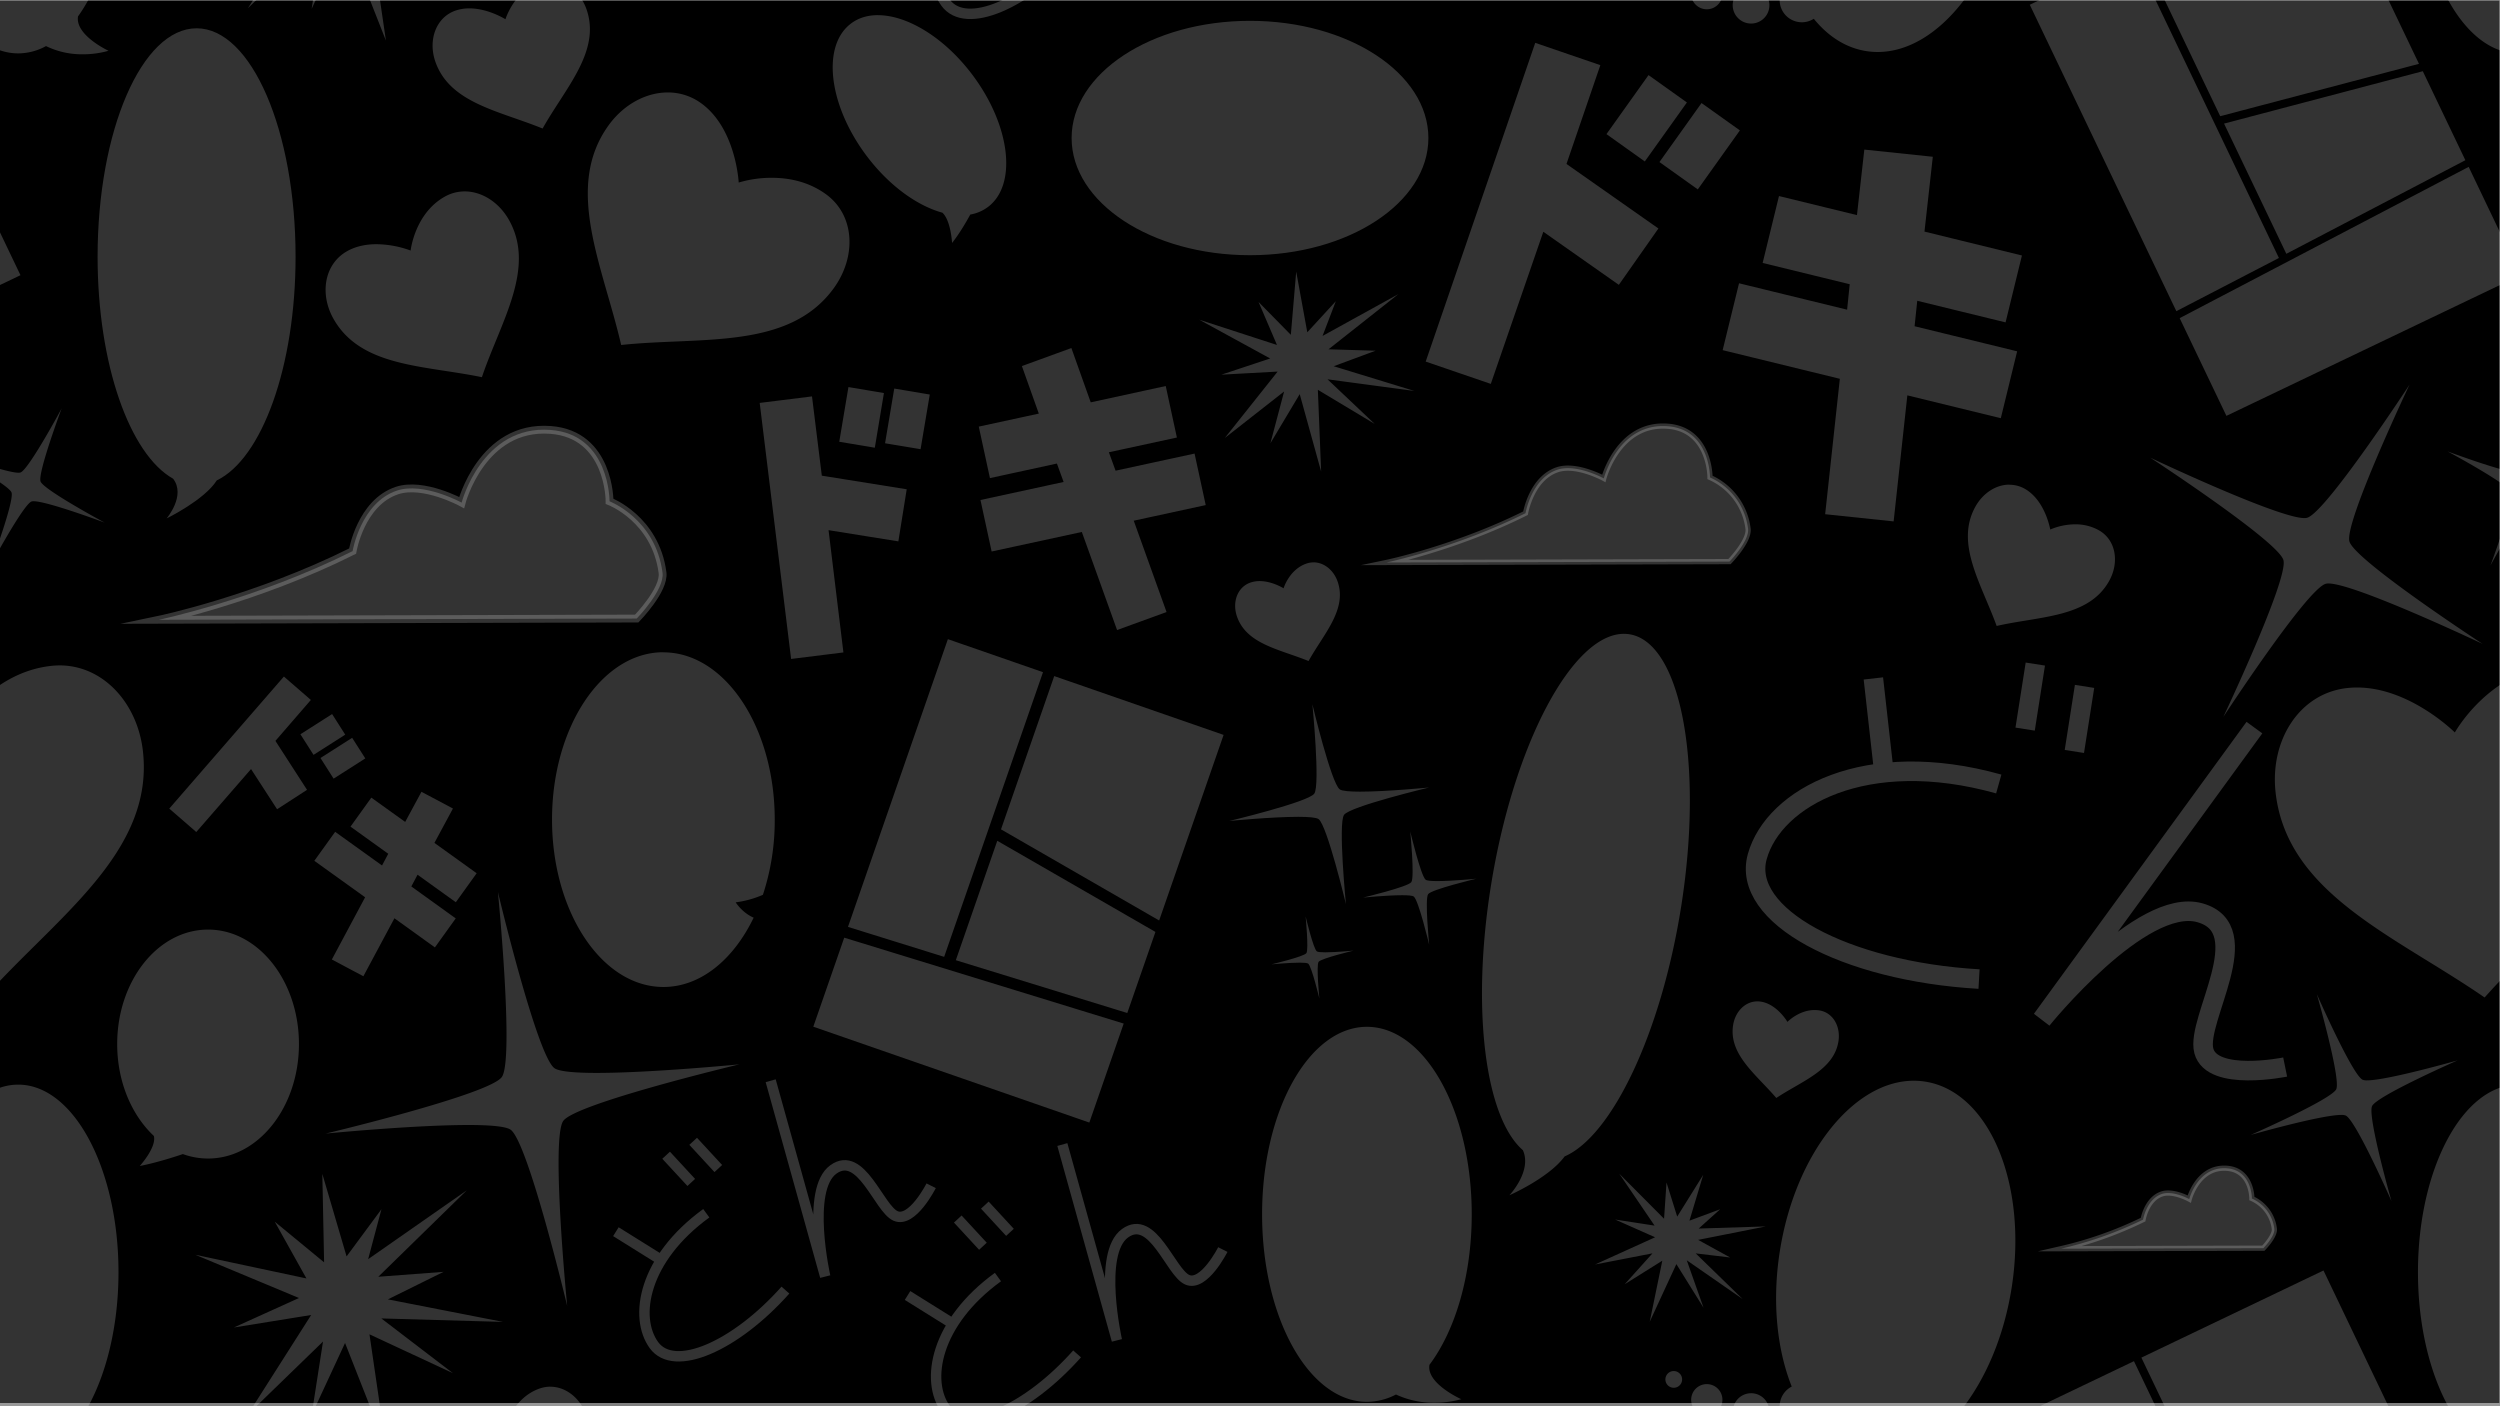 <svg xmlns="http://www.w3.org/2000/svg" id="Layer_1" data-name="Layer 1" viewBox="0 0 1920 1080"><rect x="0" y="0" width="1920" height="1080" fill="#808080" stroke="none"/><defs><style>.cls-2,.cls-4{opacity:.2}.cls-3,.cls-4,.cls-5,.cls-9{fill:#fff}.cls-4,.cls-5,.cls-6,.cls-8,.cls-9{stroke:#fff;stroke-miterlimit:10}.cls-4{stroke-width:4px}.cls-5{stroke-width:7px}.cls-6,.cls-8{fill:none}.cls-6{stroke-width:8px}.cls-8{stroke-width:15px}.cls-9{stroke-width:3px}</style></defs><path d="M-.5.5h1920v1077H-.5z" style="fill:#0000"/><g class="cls-2"><path d="M1442.09 38a56 56 0 0 1-8.47-.65c-23.07-3.62-42.53-21.71-54.79-50.94-12.4-29.55-15.94-66.86-9.95-105 5.6-35.76 19.14-68.68 38.1-92.7 18.67-23.64 41-36.65 62.78-36.65a56 56 0 0 1 8.47.65c23.07 3.62 42.53 21.71 54.79 50.94 12.4 29.55 15.94 66.86 10 105.05-5.6 35.76-19.13 68.68-38.1 92.7C1486.2 25 1463.91 38 1442.09 38" class="cls-3"/><path d="M1469.77-250v4a53 53 0 0 1 8.15.63c22.36 3.5 41.27 21.17 53.26 49.73 12.26 29.22 15.74 66.14 9.82 104-5.56 35.42-18.94 68-37.7 91.77C1485 23.23 1463.28 36 1442.09 36a53 53 0 0 1-8.16-.63c-22.36-3.5-41.27-21.17-53.26-49.73-12.26-29.22-15.74-66.14-9.82-104 5.56-35.43 18.94-68 37.7-91.77 18.28-23.15 40-35.89 61.22-35.89v-4m0 0c-46.2 0-91.11 56.08-102.86 131-12.49 79.71 17.24 150.57 66.41 158.27a56.4 56.4 0 0 0 8.78.68c46.2 0 91.11-56.08 102.86-131 12.49-79.71-17.24-150.57-66.41-158.27a56.4 56.4 0 0 0-8.78-.68M1344.83 16.09a12 12 0 1 1 0-24.09 12 12 0 0 1 12 11.38 11.92 11.92 0 0 1-3 8.7 12 12 0 0 1-9 4Z" class="cls-3"/><path d="M1344.84-6a10 10 0 1 1-7.49 3.34 10.1 10.1 0 0 1 7.49-3.34m0-4a14 14 0 0 0-9.37 24.51 14.05 14.05 0 0 0 19.83-1.09 14 14 0 0 0-1.09-19.84 14 14 0 0 0-9.37-3.58M1310.83 5.09a10.06 10.06 0 0 1-6.7-2.56 10.07 10.07 0 0 1-.78-14.19 10.1 10.1 0 0 1 7.49-3.34 10.06 10.06 0 0 1 6.7 2.56 10 10 0 0 1 3.33 6.93 10 10 0 0 1-2.55 7.26 10.07 10.07 0 0 1-7.49 3.34" class="cls-3"/><path d="M1310.84-13a8 8 0 0 1 5.36 2.05 8 8 0 0 1 .63 11.36 8 8 0 0 1-6 2.68 8 8 0 0 1-5.36-2 8 8 0 0 1-.63-11.36 8.08 8.08 0 0 1 6-2.68m0-4a12 12 0 0 0-9 4 12 12 0 0 0 .94 17 12 12 0 0 0 8 3.07 12 12 0 0 0 9-4 12 12 0 0 0-.94-17 12 12 0 0 0-8-3.07M1383.83 15.09a15 15 0 0 1-10-3.83 14.93 14.93 0 0 1-5-10.38 15 15 0 0 1 3.8-10.88 15.08 15.08 0 0 1 11.21-5 15 15 0 0 1 10 3.84 15.06 15.06 0 0 1 1.18 21.24 15.07 15.07 0 0 1-11.22 5Z" class="cls-3"/><path d="M1383.84-13a13 13 0 0 1 8.7 3.33 13.07 13.07 0 0 1 1 18.42 13.1 13.1 0 0 1-9.73 4.34 13.06 13.06 0 0 1-8.7-3.32 13 13 0 0 1-4.32-9 13 13 0 0 1 3.31-9.42 13.05 13.05 0 0 1 9.72-4.34m0-4a17 17 0 0 0-12.7 5.67 17.06 17.06 0 0 0 1.32 24.08 17.07 17.07 0 0 0 24.08-1.33 17 17 0 0 0-1.33-24.07 17 17 0 0 0-11.35-4.36Z" class="cls-3"/></g><g class="cls-2"><path d="m1099.38 275.53 81.85-238.16 43.41 14.86-25.7 75.04 69.89 49.08-26.36 37.54-58.99-41.42-40.69 117.92z" class="cls-3"/><path d="m1183.4 41.81 36.79 12.6-23.71 69.24-1.7 5 4.3 3L1264 177.2l-22.39 31.8-52.32-36.74-7.6-5.34-3 8.78-38 110.23-36.79-12.6zm-4.34-8.89-84.13 244.78 50 17.13L1185.27 178l58 40.76 30.39-43.28-70.6-49.57 26-75.87-50-17.13Z" class="cls-3"/><path d="m1238.68 102.177 28.256-39.614 23.756 16.944-28.257 39.615z" class="cls-3"/><path d="m1267.71 67.41 18.06 12.88-24.19 33.92-18.06-12.88zm-1.63-9.76L1233.76 103l29.45 21 32.33-45.31-29.46-21ZM1279.364 123.66l28.257-39.614 23.755 16.944-28.257 39.615z" class="cls-3"/><path d="m1308.4 88.91 18.06 12.87-24.19 33.92-18.06-12.88zm-1.63-9.77-32.32 45.32 29.45 21 32.33-45.32zM1405.55 391.74l11.23-103.51-89.54-21.89 10.89-44.57 83.46 20.4 2.79-26.58-66.44-16.24 10.89-44.56 60.35 14.75 5.71-50.82 45.63 4.79-6.35 57.02 74.41 18.19-10.9 44.57-68.32-16.7-2.79 26.58 78.34 19.15-10.89 44.56-72.26-17.66-10.58 97.3z" class="cls-3"/><path d="m1438 122.57 38.67 4.05-5.67 50.47-.68 6.11 6 1.46 68 16.63-9.24 37.77-61-14.92-7.78-1.9-.84 8-2 19.55-.64 6.08 5.94 1.45 72 17.59-9.23 37.77-65-15.88-7.76-1.9-.86 7.94-9.77 89.87-38.67-4.06 10.51-97 .67-6.1-6-1.45-83.16-20.33 9.21-37.77 76.17 18.62 7.79 1.9.83-8 2-19.55.64-6.08-5.94-1.45-60.07-14.69 9.28-37.75 53.09 13 7.73 1.89.89-7.91 4.87-43.4m-6.18-7.69-5.65 50.31-59.89-14.64-12.55 51.37 66.87 16.35-2 19.55-83-20.28-12.58 51.36 90 22-11.28 104 52.59 5.52 10.53-96.8 71.78 17.54 12.55-51.36-78.77-19.26 2.05-19.55 67.83 16.58 12.56-51.37-74.84-18.35 6.4-57.47-52.59-5.51Z" class="cls-3"/></g><path d="M1328.24 431.31s15.5-15.84 14.26-25.3a49.76 49.76 0 0 0-29.21-39.32s.21-36.9-32.57-39.35c-37.82-2.83-49 40.08-49 40.08s-21.06-11.54-35.63-6.68c-20 6.68-24.49 33.4-24.49 33.4-53.43 26.72-106.87 37.86-106.87 37.86Z" class="cls-4"/><g class="cls-2"><path d="M1535 477.82c-2.29-6.15-4.87-12.26-7.37-18.19-10.4-24.65-20.23-47.93-8.36-69.3 5.35-9.64 14.52-15.63 23.92-15.63a21.26 21.26 0 0 1 10.43 2.73c14.66 8.13 18.44 29.4 18.48 29.61l.55 3.26 3-1.42a47.4 47.4 0 0 1 18.09-3.75 34.1 34.1 0 0 1 16.79 4.16 21.65 21.65 0 0 1 10.79 15.19 30.56 30.56 0 0 1-3.67 20.46c-11.61 20.9-36 24.89-61.85 29.12-6.8 1.12-13.91 2.27-20.8 3.76" class="cls-3"/><path d="M1543.2 377.2a18.84 18.84 0 0 1 9.23 2.41c13.58 7.54 17.19 27.65 17.22 27.85l1.1 6.52 6-2.84a44.1 44.1 0 0 1 17-3.51 31.67 31.67 0 0 1 15.58 3.84 19.07 19.07 0 0 1 9.55 13.48 28.13 28.13 0 0 1-3.4 18.77c-11 19.85-34.85 23.75-60.08 27.87-6.18 1-12.54 2.05-18.79 3.34-2.11-5.51-4.41-11-6.65-16.27-10.16-24.07-19.75-46.81-8.48-67.12 4.92-8.85 13.24-14.34 21.73-14.34m0-5c-10.22 0-20.31 6.47-26.11 16.91-15.75 28.37 4.58 59.19 16.33 91.63 33-7.59 70.66-6.22 86.41-34.59 8-14.37 5.23-31.65-8.09-39a36.7 36.7 0 0 0-18-4.47 49.25 49.25 0 0 0-19.16 4s-3.8-22.55-19.73-31.39a23.76 23.76 0 0 0-11.64-3Z" class="cls-3"/></g><g class="cls-2"><path d="m132.16 620.87 85.99-99.14 18.47 15.99-26.97 31.16 24.14 37.24-20.5 13.28-20.28-31.28-42.38 48.74z" class="cls-3"/><path d="m218.31 523.85 16.2 14-25.25 29.18-1.48 1.7 1.23 1.89 22.7 35-18 11.66L195.35 589l-2.16-3.34-2.62 3-40.09 46.1-16.21-14 84-96.87m-.31-4.23L130 621l20.74 18 42.06-48.37 20 30.87 23-14.91L211.52 569l27.22-31.44-20.74-18Z" class="cls-3"/><path d="m232.797 564.37 21.811-13.911 8.475 13.287-21.811 13.912z" class="cls-3"/><path d="M254.14 552.54 261 563.3l-19.28 12.3-6.87-10.76 19.28-12.3m.92-4.14-24.34 15.52 10.09 15.82 24.34-15.52-10.08-15.82ZM248.194 582.599l21.811-13.911 8.475 13.287-21.811 13.911z" class="cls-3"/><path d="m269.54 570.77 6.87 10.77-19.28 12.29-6.87-10.76zm.92-4.14-24.34 15.52L256.21 598l24.34-15.53-10.09-15.82ZM256.88 736.28l25.51-47.65-38.85-27.92 14.25-19.83 36.15 25.98 6.2-11.68-28.84-20.73 14.26-19.83 26.13 18.78 12.58-23.29 21.58 11.45-14.14 26.23L364 671l-14.26 19.83-29.58-21.26-6.2 11.68 33.99 24.43-14.25 19.84-31.3-22.5-23.94 44.71z" class="cls-3"/><path d="m324.88 612.13 18.93 10L331 645.92l-1.25 2.32 2.14 1.54 30 21.56-12.5 17.4-27-19.39-2.79-2-1.61 3-4.78 9-1.21 2.35 2.12 1.53L345.86 706l-12.51 17.39-28.68-20.59-2.78-2-1.62 3-22.43 41.9-18.93-10 24.18-45.16 1.24-2.32-2.14-1.53-36.56-26.28L258.14 643l33.53 24.1 2.79 2 1.61-3 4.78-9 1.23-2.32-2.08-1.58-26.6-19.09 12.5-17.4 23.53 16.91 2.77 2 1.62-3 11.06-20.48m-1.22-4-12.48 23.1-26-18.66-16 22.27 29 20.84-4.78 9-36-25.85-16 22.26 39 28-25.55 47.8 24.22 12.86 23.85-44.52L334 727.61l16-22.27-34.1-24.55 4.78-9 29.4 21.13 16-22.27-32.44-23.31 14.23-26.4-24.22-12.86Z" class="cls-3"/></g><g class="cls-2"><path d="m11.06 209.71-219.53 105.01-32.93-68.85 215.75-112.93z" class="cls-5"/></g><g class="cls-2"><path d="M732.33 182.64c-.68-5.6-2.55-15.75-7.52-20.38l-.27-.26-.36-.09c-19.93-5.46-41.57-21.81-57.88-43.74-28.45-38.23-33.71-82.63-11.73-99 5.4-4 12-6.06 19.7-6.06 22.91 0 51.06 17.95 71.73 45.73 28.45 38.23 33.71 82.63 11.74 99a30.3 30.3 0 0 1-12.81 5.46l-.7.12-.34.63a169 169 0 0 1-11.56 18.59" class="cls-3"/><path d="M674.27 14.63c22.45 0 50.13 17.72 70.53 45.13 13.71 18.42 22.41 38.79 24.51 57.36 2 18-2.39 32-12.47 39.52a28.8 28.8 0 0 1-12.17 5.18l-1.42.26-.68 1.26c-3.67 6.73-6.89 11.82-9.29 15.34-1-5.85-3.12-13.47-7.45-17.52l-.54-.5-.71-.2c-19.62-5.38-41-21.52-57.08-43.18-13.71-18.43-22.41-38.8-24.5-57.37-2-18 2.4-32 12.47-39.52 5.14-3.82 11.47-5.76 18.81-5.76m0-3c-7.76 0-14.81 2-20.6 6.36-22.68 16.87-17.57 62.12 11.41 101.08 17.26 23.18 39.08 38.91 58.69 44.28 6.54 6.11 7.41 23.24 7.41 23.24s5.91-7 14-21.82a31.7 31.7 0 0 0 13.43-5.72c22.69-16.87 17.57-62.13-11.41-101.05-21.58-29-50.31-46.34-72.94-46.34Z" class="cls-3"/></g><g class="cls-2"><path d="M63.47 38.69a59.06 59.06 0 0 1-26.77-6L35.3 32l-1.37.74A41.8 41.8 0 0 1 14 38C-5.41 38-23.8 23.58-37.8-2.59-52.12-29.36-60-65-60-103s7.88-73.64 22.2-100.41C-23.8-229.58-5.41-244 14-244s37.8 14.42 51.8 40.59C80.12-176.64 88-141 88-103c0 44.69-11.4 87.24-30.5 113.83l-.41.57-.12.69c-1.19 7.15 2.82 14.37 11.92 21.47A70 70 0 0 0 75 37.78a74.6 74.6 0 0 1-11.53.91" class="cls-3"/><path d="M14-241c18.25 0 35.71 13.85 49.16 39C77.24-175.65 85-140.49 85-103 85-58.92 73.81-17 55.06 9.08l-.82 1.14L54 11.6c-1.65 9.87 5.32 18.2 12.6 24-1 0-2.06.07-3.14.07A56.2 56.2 0 0 1 38 30l-2.79-1.4-2.74 1.48A38.86 38.86 0 0 1 14 35C-4.25 35-21.71 21.15-35.16-4-49.24-30.35-57-65.51-57-103s7.76-72.65 21.84-99c13.45-25.15 30.91-39 49.16-39m0-6c-42.53 0-77 64.47-77 144S-28.53 41 14 41a44.7 44.7 0 0 0 21.35-5.61 62.6 62.6 0 0 0 28.12 6.3A71.4 71.4 0 0 0 83.35 39S57.52 27 59.93 12.58C78.79-13.66 91-55.66 91-103c0-79.53-34.47-144-77-144" class="cls-3"/></g><g class="cls-2"><path d="M.3 417.45C5.62 402 11.88 382 10.24 377.67s-19.61-15.33-33.81-23.44c13.62 4.69 31.34 10.32 37.76 10.32a6.3 6.3 0 0 0 2.14-.3c4.35-1.64 15.26-19.52 23.37-33.7C34.38 346 28.12 366 29.76 370.33s19.62 15.33 33.82 23.44c-13.58-4.69-31.35-10.32-37.77-10.32a6.3 6.3 0 0 0-2.14.3c-4.35 1.64-15.26 19.52-23.37 33.7" class="cls-3"/><path d="M33.94 343.24c-7.3 23.05-6.16 26.1-5.59 27.62s1.72 4.56 22.35 17.05c-10.27-3.24-20.26-6-24.89-6a7.7 7.7 0 0 0-2.67.4c-1.51.57-4.56 1.72-17.08 22.41 7.3-23.05 6.16-26.1 5.59-27.62s-1.72-4.56-22.35-17.05c10.27 3.24 20.26 6 24.89 6a7.7 7.7 0 0 0 2.67-.4c1.51-.57 4.56-1.72 17.08-22.41m13.41-29.57s-25.17 46.77-31.55 49.17a4.6 4.6 0 0 1-1.61.21c-10.61 0-54.52-16.4-54.52-16.4S6.44 371.82 8.84 378.2s-16.19 56.13-16.19 56.13 25.17-46.77 31.55-49.17a4.6 4.6 0 0 1 1.61-.21c10.61 0 54.52 16.4 54.52 16.4s-46.77-25.17-49.17-31.55 16.19-56.13 16.19-56.13" class="cls-3"/></g><g class="cls-2"><path d="M478.61 262.74c-2.9-12.25-6.43-24.54-9.85-36.45-13.6-47.32-26.44-92 .31-129C480.1 82.06 496.47 73 512.86 73a41.57 41.57 0 0 1 24.51 8c13.36 9.66 20.24 25.22 23.67 36.56a106.4 106.4 0 0 1 4.28 22.78l.13 2.64 2.51-.84a87.1 87.1 0 0 1 24.83-3.54c15.57 0 29.12 4.1 40.28 12.17 10.18 7.36 16.3 18.59 17.22 31.62.9 12.82-3.19 26.23-11.53 37.76-26.18 36.1-71.66 38.03-119.76 40.09-13.34.56-27.06 1.15-40.39 2.5" class="cls-3"/><path d="M512.86 71v4a39.57 39.57 0 0 1 23.33 7.57c24.89 18 27.11 57.42 27.13 57.82l.26 5.27 5-1.67a84.7 84.7 0 0 1 24.2-3.44c15.14 0 28.3 4 39.11 11.79a39.9 39.9 0 0 1 16.39 30.14c.88 12.35-3.08 25.3-11.15 36.45-25.61 35.4-70.62 37.32-118.27 39.35-12.75.54-25.88 1.1-38.72 2.34-2.83-11.74-6.2-23.47-9.47-34.84-13.46-46.84-26.17-91.08 0-127.26C481.35 83.75 497.11 75 512.86 75zm0 0c-16.79 0-33.91 9.28-45.41 25.17-34.54 47.75-4.55 107.73 9.62 168.78 61.18-6.54 128.76 4.08 163.31-43.67 17.5-24.2 16.29-56-6.14-72.18-13.65-9.88-28.94-12.55-41.45-12.55a88 88 0 0 0-25.47 3.65s-2-41.48-28.78-60.87A43.3 43.3 0 0 0 512.86 71" class="cls-3"/></g><g class="cls-2"><path d="M415.21 94.32c-6.17-2.43-12.47-4.64-18.6-6.78-26.18-9.16-50.92-17.82-59-41.6a31.27 31.27 0 0 1 0-21.3 22 22 0 0 1 13.53-13.24 28.9 28.9 0 0 1 9.36-1.47c13.3 0 25.67 7.76 25.79 7.84l3.9 2.48 1.34-4.42c.06-.2 6.3-20.06 24.22-26.16a21.3 21.3 0 0 1 6.93-1.17c10.6 0 20.47 8.08 24.56 20.11 7.92 23.26-6 44.79-20.74 67.6-3.81 5.89-7.73 11.95-11.29 18.11" class="cls-3"/><path d="M422.68-8c9.1 0 17.64 7.13 21.25 17.74 3.3 9.69 2.77 19.59-1.66 31.16-4.2 11-11.25 21.86-18.71 33.41-3.3 5.1-6.68 10.34-9.86 15.67-5.33-2-10.69-3.91-15.93-5.74C371.31 75 348.45 67 340.91 44.82a27.74 27.74 0 0 1 0-18.92 18.47 18.47 0 0 1 11.38-11.19 25.6 25.6 0 0 1 8.23-1.28c12.23 0 23.81 7.22 23.91 7.29l7.79 5 2.67-8.87c.06-.18 5.85-18.38 22-23.88a18 18 0 0 1 5.8-1m0-7a24.9 24.9 0 0 0-8.06 1.35c-19.92 6.79-26.44 28.47-26.44 28.47S375 6.43 360.5 6.43A32.4 32.4 0 0 0 350 8.08c-15.19 5.18-21.32 22.6-15.74 39 10.93 32.11 49.07 38 82.46 51.63C434 67.8 461.49 39.59 450.56 7.48 446-5.87 434.87-15 422.68-15Z" class="cls-3"/></g><g class="cls-2"><path d="M368.15 286.24c-8.56-1.69-17.27-3-25.73-4.32-34.89-5.34-67.85-10.38-83.71-38.55-10.2-18.12-6.11-39.13 9.33-47.82 5.86-3.3 12.95-5 21.08-5a75.8 75.8 0 0 1 25.13 4.66l3.68 1.48.42-3.94c0-.27 3.22-27 24.65-39.07a27.9 27.9 0 0 1 13.89-3.68c12.29 0 24.32 7.81 31.4 20.38 15.52 27.56 3.14 57.75-10 89.72-3.46 8.54-7.07 17.34-10.14 26.14" class="cls-3"/><path d="M356.89 153c11.21 0 22.24 7.22 28.79 18.86 14.8 26.28 2.69 55.82-10.13 87.1-3.19 7.78-6.47 15.77-9.37 23.82-7.79-1.47-15.65-2.67-23.3-3.84-17.7-2.71-34.42-5.27-48.8-10.7-15.52-5.86-25.93-14.24-32.75-26.36-4.58-8.12-6.25-17.11-4.72-25.31a26.23 26.23 0 0 1 12.9-18.43c5.41-3 12-4.59 19.61-4.59a72.8 72.8 0 0 1 24 4.44l7.33 2.94.88-7.85c0-.25 3.11-25.51 23.14-36.79a25 25 0 0 1 12.42-3.29m0-6a31.1 31.1 0 0 0-15.36 4.06c-23.1 13-26.16 41.36-26.16 41.36a78.3 78.3 0 0 0-26.25-4.87c-7.4 0-15.39 1.33-22.55 5.36-17.61 9.92-21.17 32.91-10.47 51.91 21 37.23 69.54 35.67 114 44.86 14.25-42.27 41.74-83.54 20.78-120.77-7.63-13.54-20.75-21.91-34-21.91Z" class="cls-3"/></g><g class="cls-2"><path d="M827.21-40.2C788.52 3.24 741.75 23.47 726.19 2s-8-66.23 40.22-101.25" class="cls-6"/></g><g class="cls-2"><ellipse cx="960" cy="106" class="cls-3" rx="135.5" ry="88.5"/><path d="M960 19c73.89 0 134 39 134 87s-60.11 87-134 87-134-39-134-87 60.11-87 134-87m0-3c-75.66 0-137 40.29-137 90s61.34 90 137 90 137-40.29 137-90-61.34-90-137-90" class="cls-3"/></g><path d="M489 475.05s21.55-22.05 19.82-35.25c-5.42-41.35-40.68-54.8-40.68-54.8s.29-51.41-45.38-54.82c-52.66-3.93-68.23 55.83-68.23 55.83s-29.33-16.01-49.62-9.27c-27.91 9.31-34.11 46.52-34.11 46.52C196.37 460.48 121.93 476 121.93 476Z" style="opacity:.2;fill:#fff;stroke:#fff;stroke-miterlimit:10;stroke-width:6px"/><g class="cls-2"><path d="M135.35 391.31c3.44-6.84 6.08-16.7-.47-25.2l-.31-.4-.44-.25c-15.72-8.84-30-30.12-40.32-59.93-10.7-31-16.36-68.52-16.36-108.36 0-46.53 7.83-90.23 22-123.06C113.43 41.94 131.7 24.23 151 24.23s37.51 17.71 51.44 49.88c14.22 32.83 22.06 76.53 22.06 123.06 0 81.81-24.83 153.1-59 169.52l-.65.31-.39.6c-5.98 9.32-19.98 18.4-29.11 23.71" class="cls-3"/><path d="M151 26.73c8.9 0 17.68 4.16 26.09 12.36 8.58 8.38 16.34 20.5 23.06 36C214.19 107.63 222 151 222 197.17c0 40-6 79-17 109.72-10.55 29.6-25 50-40.62 57.54l-1.3.62-.77 1.22c-4.43 7-13.8 14-21.94 19.13 1.8-6.46 1.81-14-3.46-20.81l-.62-.81-.89-.5c-15.18-8.54-29.09-29.33-39.17-58.56C85.71 274.36 80 236.17 80 197.17c0-46.17 7.71-89.54 21.79-122.07 6.72-15.51 14.48-27.63 23.07-36 8.4-8.2 17.18-12.36 26.09-12.36m0-5c-42 0-76 78.55-76 175.44 0 82.54 24.69 151.77 58 170.47 10 13-5 30.51-5 30.51s29-14.11 38.54-29.21C201 352.38 227 281.77 227 197.17c0-96.89-34-175.44-76-175.44Z" class="cls-3"/></g><g class="cls-2"><path d="M265.07-52.42 242.48-3.54l7.81-50.32-51.78 50.2 43.56-68.43-51.55 8.32 42.88-19.42-67.9-28.32 72.78 15.5-22.07-39.53 34.29 28.24-1.2-59.75 16.24 55.29 23.89-32.33-9.25 34.72 64.18-44.81-57.85 56.54 46.51-3.51-39.8 19.7 74.96 14.65-79.97-2.27 47.76 36.52-54.14-25.22 11.16 76.3z" class="cls-3"/><path d="m251-155.86 12.23 41.63 1.7 5.79 3.59-4.86L286-136.86l-6.16 23.14-2.12 7.93 6.73-4.7 45.89-32-41.88 40.94-5.89 5.75 8.21-.62 34.72-2.61-28.97 14.27-7.95 3.93 8.7 1.7 52.77 10.32-57.15-1.63-9.29-.26L291-65l33.12 25.32L285-58l-5-2.34.81 5.5 8.87 60.68-21.92-55.54-2.57-6.53-2.95 6.37-16.64 36 5.49-35.35 1.37-8.79-6.46 6.18-39.38 38.21 34.92-54.86 3.59-5.63-6.6 1.1-37.15 6 29.5-13.36 6.28-2.85-6.36-2.69-49.8-20.78 53.76 11.45 6.47 1.38-3.23-5.78-16.6-29.69 25.6 21.11 5 4.15-.13-6.53zm-3.45-22.39 1.36 67.72L211-141.75l24.34 43.59L150-116.34l79.62 33.21-50 22.64L239-70.08 190.39 6.3l57.73-56-8.77 56.49L265-48.6l31.4 79.79-12.68-86.43 64.1 29.86-55-42.06 93.48 2.66-88.44-17.3 42.74-21.14-50.1 3.77 67.93-66.38-75.74 52.88 10.22-38.37-26.78 36.24-18.56-63.17Z" class="cls-3"/></g><g class="cls-2"><path d="m585.08 310.72 37.19-4.6 7.49 60.53 64.83 10.41-5.94 36.99-54.09-8.67 11.47 94.39-37.19 4.6z" class="cls-3"/><path d="m621 307.79 7.18 57.93.27 2.24 2.23.35 62.23 10-5.46 34-50.64-8.13-3.94-.63.49 3.95 11 90.93-34.22 4.24L586.75 312zm2.61-3.35-40.16 5 24.12 196.63 40.17-5-11.41-93.9 53.61 8.6 6.41-40-65.2-10.46-7.54-60.91Z" class="cls-3"/><path d="m646.293 338.082 6.563-39.052 24.349 4.092-6.563 39.052z" class="cls-3"/><path d="m654 300.73 21.39 3.59-6.07 36.1-21.32-3.59 6.07-36.1m-2.47-3.46-7.05 42 27.31 4.58 7-42-27.31-4.59ZM681.491 339.25l6.563-39.053 24.349 4.092-6.563 39.053z" class="cls-3"/><path d="m689.24 301.89 21.39 3.59-6.06 36.1-21.4-3.6zm-2.46-3.46-7.06 42L707 345l7.06-42-27.31-4.59ZM831.77 406.82l-69.09 14.97-7.93-36.62 64.1-13.89-6.18-16.99-51.3 11.12-7.94-36.62 46.31-10.04-13.04-36.72 35.22-12.8 14.79 41.51 57.43-12.45 7.94 36.63-52.45 11.36 6.18 16.99 60.47-13.1 7.94 36.62-55.49 12.02L894 469.15l-35.22 12.8z" class="cls-3"/><path d="M821 271.16 834.85 310l.89 2.48 2.57-.55L893 300.08l7.3 33.69-49.3 10.68-3.36.73 1.17 3.23 5.19 14.14.9 2.46 2.56-.55L915.13 352l7.3 33.69L870.09 397l-3.35.73 1.16 3.22 24.18 67.32-32.4 11.73-26-72.48-.89-2.47-2.57.55-66.39 14.4-7.3-33.69 61-13.21 3.36-.73-1.18-3.23-5.18-14.14-.89-2.46-2.56.55-48.57 10.52-7.3-33.69 43.18-9.35 3.34-.73-1.15-3.21-12-33.71zm1.81-3.86-38 13.83 13 36.51-46.11 10 8.57 39.55L811.71 356l5.14 14.15L753 384l8.57 39.55 69.27-15 27.07 75.32 38-13.83-25.2-70.14 55.28-12-8.57-39.56-60.66 13.15-5.14-14.15 52.23-11.32-8.57-39.55-57.6 12.53-14.86-41.7Z" class="cls-3"/></g><g class="cls-2"><path d="m1745.59 196.58-72.56 37.63-109.5-228.92 73.7-35.25zM1931.07 209.71l-219.54 105.01-32.93-68.85 215.75-112.93zM1852.79 46.71l-145.76 38.41-57.79-120.82 133.56-63.89zM1888.79 121.5l-131.3 68.64-44.44-92.91 145.75-38.42z" class="cls-5"/></g><g class="cls-2"><path d="M1983.47 38.69a59.06 59.06 0 0 1-26.77-6l-1.4-.7-1.37.74A41.8 41.8 0 0 1 1934 38c-19.41 0-37.8-14.42-51.8-40.59C1867.88-29.36 1860-65 1860-103s7.88-73.64 22.2-100.41c14-26.17 32.39-40.59 51.8-40.59s37.8 14.42 51.8 40.59C2000.12-176.64 2008-141 2008-103c0 44.69-11.4 87.24-30.5 113.83l-.41.57-.12.69c-1.19 7.15 2.82 14.37 11.92 21.47a70 70 0 0 0 6.06 4.22 74.6 74.6 0 0 1-11.48.91" class="cls-3"/><path d="M1934-241c18.25 0 35.71 13.85 49.16 39 14.08 26.34 21.84 61.5 21.84 99 0 44.08-11.19 86-29.94 112.08l-.82 1.14-.24 1.38c-1.65 9.87 5.32 18.2 12.6 24-1 0-2.06.07-3.14.07A56.2 56.2 0 0 1 1958 30l-2.79-1.4-2.74 1.48A38.86 38.86 0 0 1 1934 35c-18.25 0-35.71-13.85-49.16-39-14.08-26.34-21.84-61.5-21.84-99s7.76-72.65 21.84-99c13.45-25.16 30.91-39 49.16-39m0-6c-42.53 0-77 64.47-77 144s34.47 144 77 144a44.7 44.7 0 0 0 21.35-5.61 62.6 62.6 0 0 0 28.12 6.3 71.4 71.4 0 0 0 19.88-2.69s-25.83-12-23.42-26.42C1998.79-13.66 2011-55.66 2011-103c0-79.53-34.47-144-77-144" class="cls-3"/></g><g class="cls-2"><path d="M1920.3 417.45c5.32-15.44 11.58-35.43 9.94-39.78s-19.61-15.33-33.81-23.44c13.62 4.69 31.34 10.32 37.76 10.32a6.3 6.3 0 0 0 2.14-.3c4.35-1.64 15.26-19.52 23.37-33.7-5.32 15.44-11.58 35.43-9.94 39.78s19.62 15.33 33.82 23.44c-13.63-4.69-31.35-10.32-37.77-10.32a6.3 6.3 0 0 0-2.14.3c-4.35 1.64-15.26 19.52-23.37 33.7" class="cls-3"/><path d="M1953.94 343.24c-7.3 23.05-6.16 26.1-5.59 27.62s1.72 4.56 22.35 17.05c-10.27-3.24-20.26-6-24.89-6a7.7 7.7 0 0 0-2.67.4c-1.51.57-4.56 1.72-17.08 22.41 7.3-23.05 6.16-26.1 5.59-27.62s-1.72-4.56-22.35-17.05c10.27 3.24 20.26 6 24.89 6a7.7 7.7 0 0 0 2.67-.4c1.51-.57 4.56-1.72 17.08-22.41m13.41-29.57s-25.17 46.77-31.55 49.17a4.6 4.6 0 0 1-1.61.21c-10.61 0-54.52-16.4-54.52-16.4s46.77 25.17 49.17 31.55-16.19 56.13-16.19 56.13 25.17-46.77 31.55-49.17a4.6 4.6 0 0 1 1.61-.21c10.61 0 54.52 16.4 54.52 16.4s-46.77-25.17-49.17-31.55 16.19-56.13 16.19-56.13" class="cls-3"/></g><g class="cls-2"><path d="M1717.22 533.25c14.42-31.5 41.08-92.15 37.88-103.52s-57.72-49.26-86.44-68.57c29.36 13.42 85.75 38.23 101.1 38.23a9.6 9.6 0 0 0 2.51-.29c11.36-3.2 49.18-57.6 68.51-86.35-14.42 31.5-41.08 92.15-37.88 103.52s57.72 49.26 86.44 68.57c-29.36-13.41-85.75-38.23-101.1-38.23a9.6 9.6 0 0 0-2.51.29c-11.36 3.2-49.18 57.6-68.51 86.35" class="cls-3"/><path d="M1832.53 327.47c-3 6.77-6.22 14.1-9.39 21.54-22 51.62-22.9 63.34-21.68 67.66s8.12 13.84 53.81 46.39c6.57 4.68 13.12 9.25 19.21 13.44-30.63-13.63-73.06-31.39-86.24-31.39a10.5 10.5 0 0 0-2.91.35c-4.32 1.22-13.84 8.12-46.39 53.81-4.69 6.59-9.27 13.16-13.47 19.26 3-6.77 6.22-14.1 9.39-21.54 22-51.62 22.9-63.34 21.68-67.66s-8.12-13.84-53.81-46.39c-6.57-4.68-13.12-9.25-19.21-13.44 30.63 13.63 73.06 31.39 86.24 31.39a10.5 10.5 0 0 0 2.91-.35c4.32-1.22 13.84-8.12 46.39-53.81 4.69-6.59 9.27-13.16 13.47-19.26m18-32.1s-64.18 98.2-78.66 102.28a7.9 7.9 0 0 1-2.1.24c-20.49 0-118.39-46.41-118.39-46.41s98.2 64.18 102.28 78.66-46.17 120.49-46.17 120.49 64.18-98.2 78.66-102.28a7.9 7.9 0 0 1 2.1-.24c20.49 0 118.39 46.41 118.39 46.41s-98.2-64.18-102.28-78.66 46.17-120.49 46.17-120.49" class="cls-3"/></g><g class="cls-2"><path d="M1442.09 1118a56 56 0 0 1-8.47-.65c-23.07-3.62-42.53-21.71-54.79-50.94-12.4-29.55-15.94-66.86-9.95-105.05 5.6-35.76 19.14-68.68 38.1-92.7 18.67-23.64 41-36.65 62.78-36.65a56 56 0 0 1 8.47.65c23.07 3.62 42.53 21.71 54.79 50.94 12.4 29.55 15.94 66.86 10 105-5.6 35.76-19.13 68.68-38.1 92.7-18.72 23.7-41.01 36.7-62.83 36.7" class="cls-3"/><path d="M1469.76 830v4a53 53 0 0 1 8.16.63c22.36 3.5 41.27 21.17 53.26 49.73 12.26 29.22 15.74 66.14 9.82 104-5.56 35.42-18.94 68-37.7 91.77-18.28 23.15-40 35.89-61.21 35.89a53 53 0 0 1-8.16-.63c-22.36-3.5-41.27-21.17-53.26-49.73-12.26-29.22-15.74-66.14-9.82-104 5.56-35.43 18.94-68 37.7-91.77 18.28-23.15 40-35.89 61.21-35.89zm0 0c-46.2 0-91.11 56.08-102.86 131-12.49 79.71 17.24 150.57 66.41 158.27a56.4 56.4 0 0 0 8.78.68c46.2 0 91.11-56.08 102.86-131 12.49-79.71-17.24-150.57-66.41-158.27a56.4 56.4 0 0 0-8.78-.68M1344.83 1096.09a12 12 0 1 1 9-4 12 12 0 0 1-9 4" class="cls-3"/><path d="M1344.84 1074a10 10 0 1 1-7.49 3.34 10.06 10.06 0 0 1 7.49-3.34m0-4a14 14 0 1 0 9.37 3.58 14 14 0 0 0-9.37-3.58M1310.83 1085.09a10 10 0 1 1 7.49-3.34 10.06 10.06 0 0 1-7.49 3.34" class="cls-3"/><path d="M1310.84 1067a8 8 0 1 1-6 2.68 8 8 0 0 1 6-2.68m0-4a12 12 0 1 0 8 3.07 12 12 0 0 0-8-3.07M1383.83 1095.09a15 15 0 1 1 11.22-5 15 15 0 0 1-11.22 5" class="cls-3"/><path d="M1383.84 1067a13 13 0 1 1-9.72 4.34 13 13 0 0 1 9.72-4.34m0-4a17.05 17.05 0 1 0 11.37 4.35 17 17 0 0 0-11.37-4.35M1285.45 1063.84a4.42 4.42 0 0 1-3.29-7.37 4.45 4.45 0 0 1 3.29-1.47 4.42 4.42 0 0 1 3.29 7.37 4.45 4.45 0 0 1-3.29 1.47" class="cls-3"/><path d="M1285.45 1057a2.42 2.42 0 0 1 1.8 4 2.4 2.4 0 0 1-1.8.81 2.44 2.44 0 0 1-2.42-2.29 2.47 2.47 0 0 1 .62-1.75 2.4 2.4 0 0 1 1.8-.8m0-4a6.42 6.42 0 1 0 4.28 1.64 6.4 6.4 0 0 0-4.28-1.64" class="cls-3"/></g><g class="cls-2"><path d="M1832.21 910.14c-8.49-18.55-24.21-51.44-30.25-54.28a9.6 9.6 0 0 0-3.88-.58c-11.06 0-40.33 7.4-57.29 12 18.54-8.48 51.51-24.23 54.35-30.28s-6.05-41.41-11.35-61.1c8.49 18.55 24.21 51.44 30.25 54.28a9.6 9.6 0 0 0 3.88.58c11.06 0 40.33-7.4 57.29-12-18.54 8.48-51.51 24.23-54.35 30.28s6.05 41.41 11.35 61.1" class="cls-3"/><path d="M1787.52 786.19c1.47 3.12 3 6.39 4.64 9.67 15.91 32.58 19.94 34.47 21.46 35.19a10.3 10.3 0 0 0 4.3.67c9.06 0 30.14-4.9 46.84-9.18-3.11 1.47-6.36 3-9.62 4.62-32.58 15.91-34.47 19.94-35.19 21.46s-2.61 5.55 5.93 40.78c.86 3.55 1.74 7.06 2.6 10.41-1.47-3.12-3-6.39-4.64-9.67-15.91-32.58-19.94-34.47-21.46-35.19a10.3 10.3 0 0 0-4.3-.67c-9.06 0-30.14 4.9-46.84 9.18 3.11-1.47 6.36-3 9.62-4.62 32.58-15.91 34.47-19.94 35.19-21.46s2.61-5.55-5.93-40.78c-.86-3.55-1.74-7.06-2.6-10.41m-8.18-22.68s18.59 65.16 14.9 73-65.73 35.13-65.73 35.13 53.9-15.38 69.57-15.38a8.9 8.9 0 0 1 3.45.48c7.87 3.7 35.13 65.73 35.13 65.73s-18.59-65.16-14.9-73 65.73-35.13 65.73-35.13-53.9 15.38-69.57 15.38a8.9 8.9 0 0 1-3.45-.48c-7.87-3.7-35.13-65.73-35.13-65.73" class="cls-3"/></g><g class="cls-2"><path d="M1095.58 713.26c-2.79-10.48-6.73-23.8-9.25-25.59-.76-.54-2.53-1.17-9.42-1.17-5.31 0-12.11.38-17.9.8 10.5-2.79 23.91-6.76 25.71-9.28s1.19-16.38.41-27.2c2.78 10.48 6.73 23.79 9.24 25.59.77.54 2.53 1.17 9.42 1.17 5.32 0 12.12-.38 17.9-.8-10.5 2.79-23.91 6.76-25.71 9.28s-1.18 16.38-.4 27.2" class="cls-3"/><path d="M1086.66 660c4.49 15.37 6.25 16.63 7.13 17.25s2.89 1.36 10 1.36c2.62 0 5.6-.09 8.63-.24-15.37 4.5-16.63 6.26-17.25 7.14s-1.88 2.63-1.13 18.62c-4.49-15.36-6.25-16.62-7.13-17.24s-2.88-1.36-10-1.36c-2.62 0-5.59.09-8.63.23 15.37-4.49 16.63-6.25 17.25-7.13s1.88-2.63 1.13-18.63m-3.57-21.33s3.44 35.12.81 38.8-37 11.86-37 11.86 18.4-1.8 30-1.8c4.41 0 7.82.26 8.84 1 3.69 2.62 11.86 37 11.86 37s-3.44-35.12-.81-38.8 37-11.86 37-11.86-18.4 1.8-30 1.8c-4.41 0-7.82-.26-8.84-1-3.68-2.63-11.86-37-11.86-37" class="cls-3"/></g><g class="cls-2"><path d="M1519.9 751.93c-103.22-6-183-48.84-170.29-94.16s83.42-84.26 185.44-55.66M1447.08 595.19l-8.33-74.16M1555.3 559.96l7.83-49.96M1593.11 577.11l7.83-49.96M1731.39 558.8 1568.12 783s76.4-94.66 121.41-82-3.23 82 3 106 62.47 12.48 62.47 12.48" class="cls-8"/></g><path d="M1738.28 958.6s9.14-9.35 8.41-14.93a29.37 29.37 0 0 0-17.23-23.2s.12-21.77-19.22-23.22c-22.31-1.66-28.9 23.65-28.9 23.65s-12.43-6.81-21-3.94c-11.83 3.94-14.46 19.71-14.46 19.71A292.5 292.5 0 0 1 1582.8 959Z" class="cls-4"/><g class="cls-2"><path d="M1166.49 911.93c.84-1.31 1.7-2.75 2.51-4.3 4.9-9.34 5.76-18.06 2.49-25.24l-.2-.43-.36-.31c-13.56-11.76-23.5-37.78-28-73.26-4.66-36.91-3.27-80.72 4-126.69 8.29-52.38 23.38-101.21 42.5-137.49 18.78-35.65 39.26-55.28 57.67-55.28.85 0 1.71.05 2.56.13 7.88.81 15.07 5.37 21.36 13.55 24 31.26 31.23 109 17.87 193.39-15 94.53-52.06 174.49-88.19 190.11l-.55.23-.35.49c-7.65 10.57-23.57 20-33.31 25.1" class="cls-3"/><path d="M1247.13 486.76v4.35a23 23 0 0 1 2.34.12c7.26.74 13.94 5 19.86 12.71 11.17 14.51 19.11 40.81 22.38 74.05 3.43 34.93 1.72 75.61-4.94 117.66-7.33 46.31-20.32 90.83-36.57 125.36-15.75 33.47-33.63 55.88-50.34 63.1l-1.09.47-.7 1c-5.9 8.13-17 15.62-26 20.86 3.35-7.23 5.38-16.26 1.44-24.92l-.4-.86-.71-.62c-13.16-11.41-22.84-37-27.25-71.89-4.63-36.71-3.25-80.31 4-126.08 8.26-52.15 23.28-100.75 42.28-136.82 18.12-34.39 38.44-54.11 55.75-54.11v-4.35m0 0c-39.74 0-85.07 85.62-102.32 194.6-15 95-3.9 177.14 24.7 201.94 7.29 16-10.33 34.64-10.33 34.64s30.48-13.4 42.41-29.84c36.23-15.66 74.06-94.39 89.48-191.77 17.65-111.53-.77-205.3-41.16-209.43a26 26 0 0 0-2.78-.14" class="cls-3"/></g><g class="cls-2"><path d="M1364.54 840.62c-3-3.39-6.11-6.68-9.15-9.88-12.81-13.45-24.91-26.15-22.46-42.88 1.42-9.74 8.45-16.82 16.71-16.82a15 15 0 0 1 2.19.17c11.43 1.67 19.08 14.49 19.16 14.61l1.33 2.28 1.84-1.9c.08-.08 8.33-8.49 19.41-8.49a23 23 0 0 1 3.19.23 14.83 14.83 0 0 1 10.59 7.12 21 21 0 0 1 2.61 14.06c-2.39 16.36-17.25 25-33 34-4.12 2.42-8.37 4.88-12.42 7.5" class="cls-3"/><path d="M1349.64 773.05a12.4 12.4 0 0 1 1.91.14c10.45 1.52 17.64 13.53 17.71 13.64l2.66 4.53 3.67-3.77c.08-.07 7.79-7.88 18-7.88a20 20 0 0 1 2.9.21 12.79 12.79 0 0 1 9.18 6.19 19.06 19.06 0 0 1 2.33 12.72c-2.25 15.4-16.71 23.75-32 32.59-3.66 2.12-7.41 4.29-11.06 6.59-2.65-3-5.39-5.84-8.07-8.65-12.46-13.09-24.23-25.45-21.93-41.21 1.28-8.75 7.48-15.11 14.74-15.1m0-4c-9.47 0-17.16 8-18.69 18.52-3.27 22.37 17.57 37.43 33.22 55.68 19.64-13.09 44.5-21.47 47.77-43.84 1.66-11.33-4.39-21.91-14.89-23.45a24.6 24.6 0 0 0-3.48-.25c-12.11 0-20.86 9.1-20.86 9.1s-8-13.75-20.59-15.58a16 16 0 0 0-2.48-.18" class="cls-3"/></g><g class="cls-2"><path d="M1004.29 505.8c-4.31-1.7-8.74-3.24-13-4.73-17.67-6.13-34.35-11.92-39.92-28.14-3.59-10.46.58-21 9.49-24.1a20.2 20.2 0 0 1 6.56-1c9.1 0 17.51 5.26 17.59 5.31l1.67 1.06.57-1.9c0-.14 4.27-13.78 16.63-18a15 15 0 0 1 4.92-.84c7.4 0 14.3 5.6 17.16 13.92 5.44 15.87-3.9 30.41-13.8 45.81-2.69 4.06-5.42 8.31-7.87 12.61" class="cls-3"/><path d="M1008.76 434.9c6.76 0 13.09 5.19 15.74 12.91 5.21 15.18-4 29.42-13.64 44.5-2.43 3.79-4.93 7.67-7.23 11.63-4-1.53-8-2.93-11.89-4.29-17.31-6-33.66-11.68-39-27.21a20.14 20.14 0 0 1 0-13.74 14 14 0 0 1 8.58-8.45 18.6 18.6 0 0 1 6.07-1c8.64 0 16.71 5 16.79 5.07l3.35 2.13 1.13-3.8c0-.13 4-13 15.67-17a13.7 13.7 0 0 1 4.44-.75m0-3a16.4 16.4 0 0 0-5.41.92c-13.27 4.55-17.57 19-17.57 19s-8.73-5.54-18.4-5.54a21.6 21.6 0 0 0-7 1.12c-10.11 3.47-14.16 15.09-10.42 26 7.34 21.38 32.77 25.22 55 34.27 11.46-20.63 29.72-39.47 22.38-60.85-3-8.88-10.46-14.94-18.57-14.94Z" class="cls-3"/></g><g class="cls-2"><path d="m1278.14 966.12-24.83 15.56 18.57-20.66-38.68 7.51 40.35-18.3-25.88-11.49 25.16 3.87-22.35-32.84 28.34 28.49 1.7-24.73 7.27 23.19 17.23-27.59-9.03 29.98 20.56-7.65-14.63 13.14 42.18-1.32-42.82 8.49 22.49 12.38-24.29-2.9 29.53 28.71-35.51-24.64 10.86 30.73-17-27.32-17.61 38.1z" class="cls-3"/><path d="m1301.9 916-6.29 20.88-1.16 3.86 3.78-1.41 13.74-5.11-8.68 7.8-4.07 3.66 5.47-.17 27.31-.86-28.23 5.6-5.38 1.07 4.81 2.64 15.58 8.58-16.24-1.94-5.87-.7 4.24 4.12 18.72 18.2-23-16-5.09-3.53 2.07 5.84 6.77 19.15-11.17-17.94-2-3.15-1.56 3.36-13.19 28.55 6.17-29.92.95-4.59-4 2.49-16.82 10.53 11.81-13.14 4-4.44-5.85 1.14-27.4 5.32 30.57-13.87 4.06-1.84-4.07-1.81-17-7.54 15.47 2.38 4.55.7-2.59-3.8-15-22 19.19 19.3 3.11 3.13.31-4.4 1.19-17.24 5 16.06 1.3 4.15 2.3-3.69zm-58.3-14.58 27.11 39.85-30.3-4.67 30.69 13.63-46.1 20.9 44.1-8.56-21.34 23.74 28.89-18.1-9.67 46.91 20.47-44.29 20.87 33.54-12.89-36.47 42.92 29.78-36.05-35.08 26.45 3.15-24.59-13.53 52-10.32-51.57 1.62 16.5-14.83-23.6 8.78 10.6-35.22-20 32.1-8.21-26.19L1278 936l-34.37-34.56Z" class="cls-3"/></g><g class="cls-2"><path d="m998.6 299.45-19.36 32.43 9.17-34.6-39.95 31.32 35.53-44.68-36.43 2.01 31.14-10.33-44.93-24.55 49.24 16.04-12.57-29.37 21.96 22.34 3.56-41.77 7.25 39.69 19.09-20.85-9.06 23.67 47.62-26.29-44.15 34.9 33.07.98-29.56 10.94 50.73 15.59-55.21-7.41 30.51 28.87-35.55-21.35 2.18 54.05z" class="cls-3"/><path d="m996.43 228 5.05 27.65.93 5.1 3.5-3.83 12.76-13.92-5.37 14.05-2.52 6.58 6.17-3.41 30.83-17-29.09 23-5.56 4.39 7.08.21 22.91.68-19.77 7.32-7.15 2.64 7.28 2.24 32.17 9.88-35.78-4.8-7.87-1.08 5.8 5.49 19 18-23.36-14-4.09-2.46.19 4.77 1.63 40.49-10.52-37.99-1.65-5.8-3 5.18-13.11 22 5.84-22 2-7.43-6.06 4.74-28.3 22.19L983.21 287l3.58-4.49-5.73.31-23.92 1.32 19.15-6.35 5.63-1.87-5.21-2.84-30.15-16.48 33.35 10.86 5.4 1.76-2.23-5.22-8.76-20.47 15.2 15.47 3.93 4 .47-5.59zm-.94-19.44-4.13 48.58-24.79-25.21 14.14 33-59.71-19.4 54.5 29.78-37.5 12.44 43.22-2.38-40.57 51 45.55-35.71-10.53 39.76 22.51-37.73 16.46 59.5-2.53-62.83 43.64 26.21-36.21-34.26 66.73 8.95-62-19 32.2-11.92-36.16-1.08 53.64-42.39-58.24 32.13 10.21-26.7-21.92 23.89-8.52-46.62Z" class="cls-3"/></g><g class="cls-2"><path d="M1101.51 1073.28a63.45 63.45 0 0 1-27.66-5.9l-1.8-.86-1.76.91a44.44 44.44 0 0 1-20.5 5.16c-20 0-39-14.25-53.43-40.13-14.87-26.61-23.07-62.08-23.07-99.87s8.2-73.26 23.07-99.87c14.47-25.88 33.45-40.13 53.44-40.13s39 14.25 53.43 40.13c14.87 26.61 23.06 62.08 23.06 99.87 0 44.46-11.84 86.77-31.67 113.19l-.58.76-.16 1c-1.9 10.85 8.3 19.83 16.72 25.26a79 79 0 0 1-9.09.48" class="cls-3"/><path d="M1049.8 796.59c18.47 0 36.21 13.53 49.93 38.08 14.55 26 22.56 60.8 22.56 97.92 0 43.63-11.54 85-30.87 110.78l-1.15 1.54-.34 1.89c-1.59 9.11 3.6 16.8 9.65 22.45a58.5 58.5 0 0 1-24-5.48l-3.59-1.72-3.54 1.82a40.5 40.5 0 0 1-18.66 4.72c-18.47 0-36.21-13.52-49.93-38.08-14.55-26-22.57-60.8-22.57-97.92s8-71.89 22.57-97.92c13.72-24.55 31.46-38.08 49.94-38.08m0-8c-44.46 0-80.51 64.47-80.51 144s36.05 144 80.5 144a48.3 48.3 0 0 0 22.33-5.61 67.8 67.8 0 0 0 29.39 6.3 77.7 77.7 0 0 0 20.78-2.69s-27-12-24.47-26.41c19.71-26.25 32.47-68.25 32.47-115.59 0-79.53-36-144-80.49-144" class="cls-3"/></g><g class="cls-2"><path d="M1031.48 681.61c-4.68-18.34-13.32-49.85-18.26-53.38-1.17-.83-4.11-1.94-16.21-1.94s-28.85 1.15-40.22 2.07c18.34-4.68 49.86-13.32 53.39-18.27.77-1.07 3.11-4.35 1.21-37.37-.4-6.83-.9-13.55-1.34-19 4.68 18.34 13.32 49.85 18.26 53.38 1.17.83 4.11 1.93 16.22 1.93s28.84-1.15 40.21-2.07c-18.34 4.68-49.86 13.32-53.39 18.27-.77 1.08-3.11 4.36-1.21 37.37.4 6.79.86 13.51 1.34 19.01" class="cls-3"/><path d="M1011.86 564.46c.7 2.58 1.43 5.25 2.18 7.93 9.05 32.17 12.42 34.58 13.69 35.48s4.55 2.12 16.8 2.12c8.73 0 19.72-.58 29.44-1.25-2.59.69-5.26 1.42-8 2.18-32.17 9.05-34.58 12.42-35.48 13.69s-3.32 4.64-1.39 38c.16 2.78.33 5.54.52 8.21-.7-2.58-1.43-5.25-2.18-7.93-9-32.18-12.42-34.58-13.69-35.49s-4.54-2.12-16.79-2.12c-8.73 0-19.73.59-29.45 1.26 2.59-.7 5.26-1.43 8-2.18 32.17-9 34.58-12.43 35.49-13.7s3.31-4.64 1.38-38c-.15-2.77-.33-5.54-.52-8.2m-3.94-23.53s6.09 62.07 1.45 68.58-65.32 21-65.32 21 32.52-3.19 53-3.19c7.79 0 13.83.47 15.63 1.75 6.51 4.65 21 65.32 21 65.32s-6.09-62.07-1.45-68.59 65.32-21 65.32-21-32.52 3.19-53 3.19c-7.79 0-13.83-.46-15.62-1.75-6.52-4.64-21-65.31-21-65.31Z" class="cls-3"/></g><g class="cls-2"><path d="M1011.36 755.26c-2-7.17-4.42-14.83-6.1-16-.63-.45-2-.91-7-.91-3 0-6.75.17-10.24.4 7.2-2 14.93-4.44 16.14-6.13s1-9.72.54-17.14c2 7.17 4.42 14.83 6.1 16 .63.44 2 .9 7 .9 3 0 6.75-.17 10.24-.39-7.2 2-14.94 4.44-16.14 6.12s-1.01 9.73-.54 17.15" class="cls-3"/><path d="M1006 723.44c2.45 7.63 3.54 8.4 4.18 8.86.91.66 2.56 1.09 7.59 1.09h2.14c-7.62 2.45-8.4 3.54-8.86 4.17s-1.23 1.73-1.06 9.74c-2.45-7.63-3.54-8.4-4.18-8.86-.92-.65-2.56-1.09-7.59-1.09h-2.14c7.62-2.45 8.4-3.54 8.85-4.18s1.24-1.73 1.07-9.74m-3.29-19.64s2.51 25.54.59 28.22-26.87 8.62-26.87 8.62 13.38-1.31 21.79-1.31c3.21 0 5.69.19 6.43.72 2.68 1.91 8.63 26.87 8.63 26.87s-2.51-25.53-.6-28.21 26.88-8.63 26.88-8.63-13.38 1.31-21.79 1.31c-3.21 0-5.69-.19-6.43-.72-2.68-1.91-8.63-26.87-8.63-26.87" class="cls-3"/></g><g class="cls-2"><path d="m724.17 733-71-22.12 75.73-218.1 70.22 24.39zM835.69 860.22l-209.16-72.64 22.78-65.59 211.77 65.09zM889.41 704.72l-118.82-68.46 39.98-115.12 127.25 44.19zM864.81 776.13l-128.82-39.67 30.74-88.53 118.82 68.47z" class="cls-9"/></g><g class="cls-2"><path d="M116 890c3.54-5.38 7-12.53 5.56-18.39l-.25-1-.76-.71c-16.94-15.89-27-41.31-27-68 0-46.55 29.74-84.42 66.29-84.42s66.3 37.87 66.3 84.42-29.74 84.41-66.29 84.41a53.2 53.2 0 0 1-18.22-3.31l-1.15-.42-1.16.39c-9.86 3.37-17.77 5.58-23.32 7.03" class="cls-3"/><path d="M159.79 720.92c34.63 0 62.8 36.3 62.8 80.92s-28.17 80.91-62.8 80.91a49.7 49.7 0 0 1-17-3l-2.31-.84-2.32.79c-5.77 1.95-10.86 3.51-15.18 4.74 1.94-4.47 3-9.3 1.93-13.72l-.49-2-1.42-1.42c-16.3-15.24-26-39.71-26-65.46 0-44.62 28.17-80.92 62.79-80.92m0-7c-38.54 0-69.79 39.36-69.79 87.92 0 28.9 11.07 54.54 28.16 70.56 2.19 8.8-10.82 23.07-10.82 23.07s12.14-2.06 33.1-9.14a56.6 56.6 0 0 0 19.35 3.42c38.55 0 69.8-39.36 69.8-87.91s-31.25-87.92-69.8-87.92" class="cls-3"/></g><g class="cls-2"><path d="M63.47 1118.69a59.06 59.06 0 0 1-26.77-6l-1.4-.7-1.37.74A41.8 41.8 0 0 1 14 1118c-19.41 0-37.8-14.42-51.8-40.59C-52.12 1050.64-60 1015-60 977s7.88-73.64 22.2-100.41C-23.8 850.42-5.41 836 14 836s37.8 14.42 51.8 40.59C80.12 903.36 88 939 88 977c0 44.69-11.4 87.24-30.5 113.83l-.41.57-.12.69c-1.19 7.15 2.82 14.37 11.92 21.47a70 70 0 0 0 6.06 4.22 74.6 74.6 0 0 1-11.48.91" class="cls-3"/><path d="M14 839c18.25 0 35.71 13.85 49.16 39C77.24 904.35 85 939.51 85 977c0 44.09-11.19 86-29.94 112.08l-.82 1.14-.24 1.38c-1.65 9.87 5.32 18.2 12.6 24-1 .05-2.06.08-3.14.08A56.2 56.2 0 0 1 38 1110l-2.79-1.4-2.74 1.48A38.9 38.9 0 0 1 14 1115c-18.25 0-35.71-13.85-49.16-39-14.08-26.35-21.84-61.51-21.84-99s7.76-72.65 21.84-99c13.45-25.15 30.91-39 49.16-39m0-6c-42.53 0-77 64.47-77 144s34.47 144 77 144a44.7 44.7 0 0 0 21.35-5.61 62.6 62.6 0 0 0 28.12 6.3 71.4 71.4 0 0 0 19.88-2.69s-25.83-12-23.42-26.42C78.79 1066.34 91 1024.34 91 977c0-79.53-34.47-144-77-144" class="cls-3"/></g><g class="cls-2"><path d="M431.36 977.59c-2.88-11.26-6.54-25.18-10.49-39.25-18.54-65.93-25.32-70.76-27.55-72.35-2.4-1.72-8.49-4-33.54-4-25.67 0-60.82 2.45-84.39 4.37 11.26-2.88 25.19-6.55 39.27-10.5 65.93-18.54 70.77-25.32 72.35-27.55s6.43-9 2.49-77.39c-.84-14.58-1.92-28.94-2.86-40.52 2.88 11.26 6.54 25.18 10.49 39.25 18.54 65.93 25.32 70.76 27.55 72.35 2.4 1.72 8.49 4 33.54 4 25.67 0 60.82-2.45 84.39-4.37-11.26 2.88-25.19 6.55-39.27 10.5-65.93 18.54-70.77 25.32-72.35 27.55s-6.43 9-2.49 77.39c.84 14.58 1.92 28.93 2.86 40.52" class="cls-3"/><path d="M390.31 732.34c1.55 5.79 3.2 11.81 4.9 17.86 18.73 66.61 25.69 71.57 28.31 73.44 2.85 2 9.37 4.37 34.7 4.37 18.53 0 42-1.28 62.48-2.71a1462 1462 0 0 0-17.9 4.91c-66.61 18.73-71.57 25.69-73.44 28.31s-6.84 9.58-2.85 78.66c.36 6.27.76 12.5 1.18 18.48-1.55-5.79-3.2-11.81-4.9-17.86-18.73-66.61-25.69-71.57-28.31-73.44-2.85-2-9.37-4.37-34.7-4.37-18.53 0-42 1.28-62.48 2.71 5.81-1.56 11.84-3.2 17.9-4.91 66.61-18.73 71.57-25.69 73.44-28.31s6.84-9.58 2.85-78.66c-.36-6.27-.76-12.5-1.18-18.48m-7.91-47.28s12.61 128.6 3 142.1-135.34 43.44-135.34 43.44 67.38-6.6 109.72-6.6c16.15 0 28.65 1 32.38 3.62 13.49 9.63 43.44 135.33 43.44 135.33s-12.61-128.6-3-142.1 135.34-43.45 135.34-43.45-67.38 6.6-109.72 6.6c-16.15 0-28.65-1-32.38-3.62-13.49-9.63-43.44-135.33-43.44-135.33Z" class="cls-3"/></g><g class="cls-2"><path d="M415.21 1174.32c-6.17-2.43-12.47-4.64-18.6-6.78-26.18-9.16-50.92-17.82-59-41.6a31.27 31.27 0 0 1 0-21.3 22 22 0 0 1 13.52-13.24 28.9 28.9 0 0 1 9.36-1.47c13.3 0 25.67 7.76 25.79 7.84l3.9 2.48 1.34-4.42c.06-.2 6.3-20.06 24.22-26.16a21.3 21.3 0 0 1 6.93-1.17c10.6 0 20.47 8.08 24.56 20.11 7.92 23.26-6 44.79-20.74 67.6-3.8 5.89-7.72 11.95-11.28 18.11" class="cls-3"/><path d="M422.68 1072c9.1 0 17.64 7.13 21.25 17.74 3.3 9.69 2.77 19.59-1.66 31.16-4.2 11-11.25 21.86-18.71 33.41-3.3 5.1-6.68 10.34-9.86 15.67-5.33-2-10.69-3.91-15.93-5.74-26.46-9.26-49.32-17.26-56.86-39.42a27.74 27.74 0 0 1 0-18.92 18.47 18.47 0 0 1 11.38-11.19 25.6 25.6 0 0 1 8.23-1.28c12.23 0 23.81 7.22 23.91 7.29l7.79 5 2.67-8.87c.06-.18 5.85-18.38 22-23.88a18 18 0 0 1 5.8-1m0-7a24.9 24.9 0 0 0-8.06 1.35c-19.92 6.79-26.44 28.47-26.44 28.47s-13.14-8.39-27.68-8.39a32.4 32.4 0 0 0-10.48 1.65c-15.19 5.18-21.32 22.6-15.74 39 10.93 32.11 49.07 38 82.46 51.63 17.28-30.9 44.75-59.11 33.82-91.22-4.57-13.33-15.7-22.46-27.89-22.46Z" class="cls-3"/></g><g class="cls-2"><path d="M827.21 1039.8c-38.69 43.44-85.46 63.67-101 42.23s-8-66.23 40.22-101.25M732.63 1017.17 697 994.94M754.89 957.12l-19.31-20.9M775.66 946.44l-19.31-20.91M815.88 879l41.87 150.33s-15.07-66.73 6.25-82.18 35 30.09 47.8 35.69 27.33-23.18 27.33-23.18" class="cls-6"/></g><g class="cls-2"><path d="M603.21 990.8c-38.69 43.44-85.46 63.67-101 42.23s-8-66.23 40.22-101.25M508.63 968.17 473 945.94M530.89 908.12l-19.31-20.9M551.66 897.44l-19.31-20.91M591.88 830l41.87 150.33s-15.07-66.73 6.25-82.18 35 30.09 47.8 35.69 27.33-23.18 27.33-23.18" class="cls-6"/></g><g class="cls-2"><path d="M509.5 755C464 755 427 698.7 427 629.5S464 504 509.5 504 592 560.3 592 629.5a178.7 178.7 0 0 1-8.51 55.5 75.2 75.2 0 0 1-18.79 5l-4.8.48 2.56 4.09a37.3 37.3 0 0 0 12.33 11.53c-15.61 30.69-39.85 48.9-65.29 48.9" class="cls-3"/><path d="M509.5 507c20.76 0 40.46 12.42 55.46 35 15.5 23.3 24 54.39 24 87.54a176.2 176.2 0 0 1-7.94 53.23A72 72 0 0 1 564.4 687l-9.61 1 5.12 8.19a41.2 41.2 0 0 0 10.93 11c-7 13-15.76 23.89-25.52 31.56-11.2 8.79-23.25 13.25-35.82 13.25-20.76 0-40.5-12.42-55.5-35-15.5-23.3-24-54.39-24-87.54s8.54-64.24 24-87.54c15-22.54 34.7-35 55.46-35m0-6c-47.22 0-85.5 57.53-85.5 128.5S462.28 758 509.5 758c28.52 0 53.77-21 69.31-53.23C570 701 565 693 565 693a77.4 77.4 0 0 0 20.91-5.78A182.3 182.3 0 0 0 595 629.5c0-71-38.28-128.5-85.5-128.5Z" class="cls-3"/></g><g class="cls-2"><path d="M-12.21 762.77c-13.85-9.48-28.37-18.44-42.43-27.11-55.76-34.41-108.43-66.91-115.22-127.31-2.13-19 2-37.38 11.53-51.8 9.73-14.64 24.33-23.75 41.12-25.64a68 68 0 0 1 7.44-.41c39 0 73 33.49 73.32 33.82l2.34 2.34 1.61-2.89c.25-.44 25.46-44.66 71.91-49.88a57 57 0 0 1 6.37-.36c31.49 0 57.36 26.78 61.51 63.68 6.64 59.11-36.4 101.75-82 146.9-12.56 12.48-25.57 25.37-37.5 38.66" class="cls-3"/><path d="M45.78 516c14.62 0 28.6 6.22 39.37 17.51s17.74 26.89 19.65 44c6.51 57.91-36.11 100.13-81.23 144.84-12.12 12-24.61 24.38-36.18 37.15-13.35-9.06-27.24-17.63-40.72-26-55.23-34.08-107.4-66.27-114-125.46-2.06-18.4 1.89-36.2 11.13-50.13s23.2-22.71 39.27-24.51a63 63 0 0 1 7.16-.4c37.89 0 71.22 32.76 71.55 33.09l4.68 4.66 3.22-5.76a111.8 111.8 0 0 1 18.13-22.6c15.6-15.15 33.06-23.9 51.88-26a54 54 0 0 1 6.09-.35m0-5a60 60 0 0 0-6.65.38c-48.34 5.43-73.81 51.14-73.81 51.14S-69.27 528-109.77 528a69 69 0 0 0-7.71.43c-36.86 4.14-59.33 40.44-54.87 80.2 8.76 77.91 91.95 110.06 160.54 157.45 54.34-61.2 130.34-111.24 121.58-189.15-4.16-37-30.52-65.9-64-65.9Z" class="cls-3"/></g><g class="cls-2"><path d="m265.07 1027.58-22.59 48.88 7.81-50.32-51.78 50.2 43.56-68.43-51.55 8.32 42.88-19.42-67.9-28.32 72.78 15.5-22.07-39.53 34.29 28.24-1.2-59.75 16.24 55.29 23.89-32.33-9.25 34.72 64.18-44.81-57.85 56.54 46.51-3.51-39.8 19.69 74.96 14.66-79.97-2.27 47.76 36.52-54.14-25.22 11.16 76.3z" class="cls-3"/><path d="m251 924.14 12.23 41.63 1.7 5.79 3.59-4.86L286 943.14l-6.16 23.14-2.12 7.93 6.73-4.7 45.89-32-41.88 40.94-5.89 5.75 8.21-.62 34.72-2.61-28.92 14.31-7.95 3.93 8.7 1.7 52.77 10.32-57.15-1.63-9.29-.26L291 1015l33.12 25.32L285 1022l-5-2.34.81 5.5 8.87 60.68-21.86-55.58-2.57-6.53-2.95 6.37-16.64 36 5.49-35.35 1.37-8.84-6.43 6.23-39.41 38.21 34.92-54.86 3.59-5.63-6.6 1.06-37.15 6 29.5-13.36 6.28-2.85-6.36-2.65L181 973.32l53.76 11.45 6.47 1.38-3.23-5.78-16.6-29.69 25.6 21.11 5 4.15-.13-6.53zm-3.45-22.39 1.36 67.72L211 938.25l24.34 43.59L150 963.66l79.62 33.21-50 22.64 59.35-9.59-48.62 76.38 57.73-56-8.77 56.46L265 1031.4l31.4 79.79-12.64-86.43 64.1 29.86-55-42.06 93.48 2.66-88.44-17.3 42.74-21.14-50.1 3.77 67.93-66.38-75.74 52.88 10.22-38.37-26.78 36.24-18.56-63.17Z" class="cls-3"/></g><g class="cls-2"><path d="m1745.59 1276.58-72.56 37.63-109.5-228.92 73.7-35.25zM1852.79 1126.71l-145.76 38.41-57.79-120.82 133.56-63.9z" class="cls-5"/></g><g class="cls-2"><path d="M1983.47 1118.69a59.06 59.06 0 0 1-26.77-6l-1.4-.7-1.37.74A41.8 41.8 0 0 1 1934 1118c-19.41 0-37.8-14.42-51.8-40.59-14.32-26.77-22.2-62.41-22.2-100.41s7.88-73.64 22.2-100.41c14-26.17 32.39-40.59 51.8-40.59s37.8 14.42 51.8 40.59C2000.12 903.36 2008 939 2008 977c0 44.69-11.4 87.24-30.5 113.83l-.41.57-.12.69c-1.19 7.15 2.82 14.37 11.92 21.47a70 70 0 0 0 6.06 4.22 74.6 74.6 0 0 1-11.48.91" class="cls-3"/><path d="M1934 839c18.25 0 35.71 13.85 49.16 39 14.08 26.34 21.84 61.5 21.84 99 0 44.08-11.19 86-29.94 112.08l-.82 1.14-.23 1.38c-1.65 9.87 5.32 18.2 12.6 24-1 0-2.06.07-3.14.07A56.2 56.2 0 0 1 1958 1110l-2.79-1.4-2.74 1.48A38.86 38.86 0 0 1 1934 1115c-18.25 0-35.71-13.85-49.16-39-14.08-26.34-21.84-61.5-21.84-99s7.76-72.65 21.84-99c13.45-25.16 30.91-39 49.16-39m0-6c-42.53 0-77 64.47-77 144s34.47 144 77 144a44.7 44.7 0 0 0 21.35-5.61 62.6 62.6 0 0 0 28.12 6.3 71.4 71.4 0 0 0 19.88-2.69s-25.83-12-23.42-26.42c18.86-26.24 31.07-68.24 31.07-115.58 0-79.53-34.47-144-77-144" class="cls-3"/></g><g class="cls-2"><path d="M1907.79 762.77c-13.85-9.48-28.37-18.44-42.43-27.11-55.76-34.41-108.43-66.91-115.22-127.31-2.13-19 2-37.38 11.53-51.8 9.73-14.64 24.33-23.75 41.12-25.64a68 68 0 0 1 7.44-.41c39 0 73 33.49 73.32 33.82l2.34 2.34 1.61-2.89c.25-.44 25.46-44.66 71.91-49.88a57 57 0 0 1 6.37-.36c31.49 0 57.36 26.78 61.51 63.68 6.64 59.11-36.4 101.75-82 146.9-12.56 12.48-25.57 25.37-37.5 38.66" class="cls-3"/><path d="M1965.78 516c14.62 0 28.6 6.22 39.37 17.51s17.74 26.89 19.65 44c6.51 57.91-36.11 100.13-81.23 144.84-12.12 12-24.61 24.38-36.18 37.15-13.35-9.06-27.24-17.63-40.72-26-55.23-34.08-107.39-66.27-114.05-125.46-2.06-18.4 1.89-36.2 11.13-50.13s23.28-22.74 39.32-24.54a63 63 0 0 1 7.15-.4c37.9 0 71.23 32.76 71.56 33.09l4.68 4.66 3.22-5.76a111.8 111.8 0 0 1 18.13-22.6c15.6-15.15 33-23.9 51.88-26a54 54 0 0 1 6.09-.35m0-5a60 60 0 0 0-6.65.38c-48.34 5.43-73.81 51.14-73.81 51.14s-34.59-34.53-75.1-34.53a69 69 0 0 0-7.7.43c-36.86 4.14-59.33 40.44-54.86 80.2 8.75 77.91 91.94 110.06 160.53 157.45 54.34-61.2 130.34-111.24 121.58-189.15-4.16-37-30.52-65.9-64-65.9Z" class="cls-3"/></g></svg>